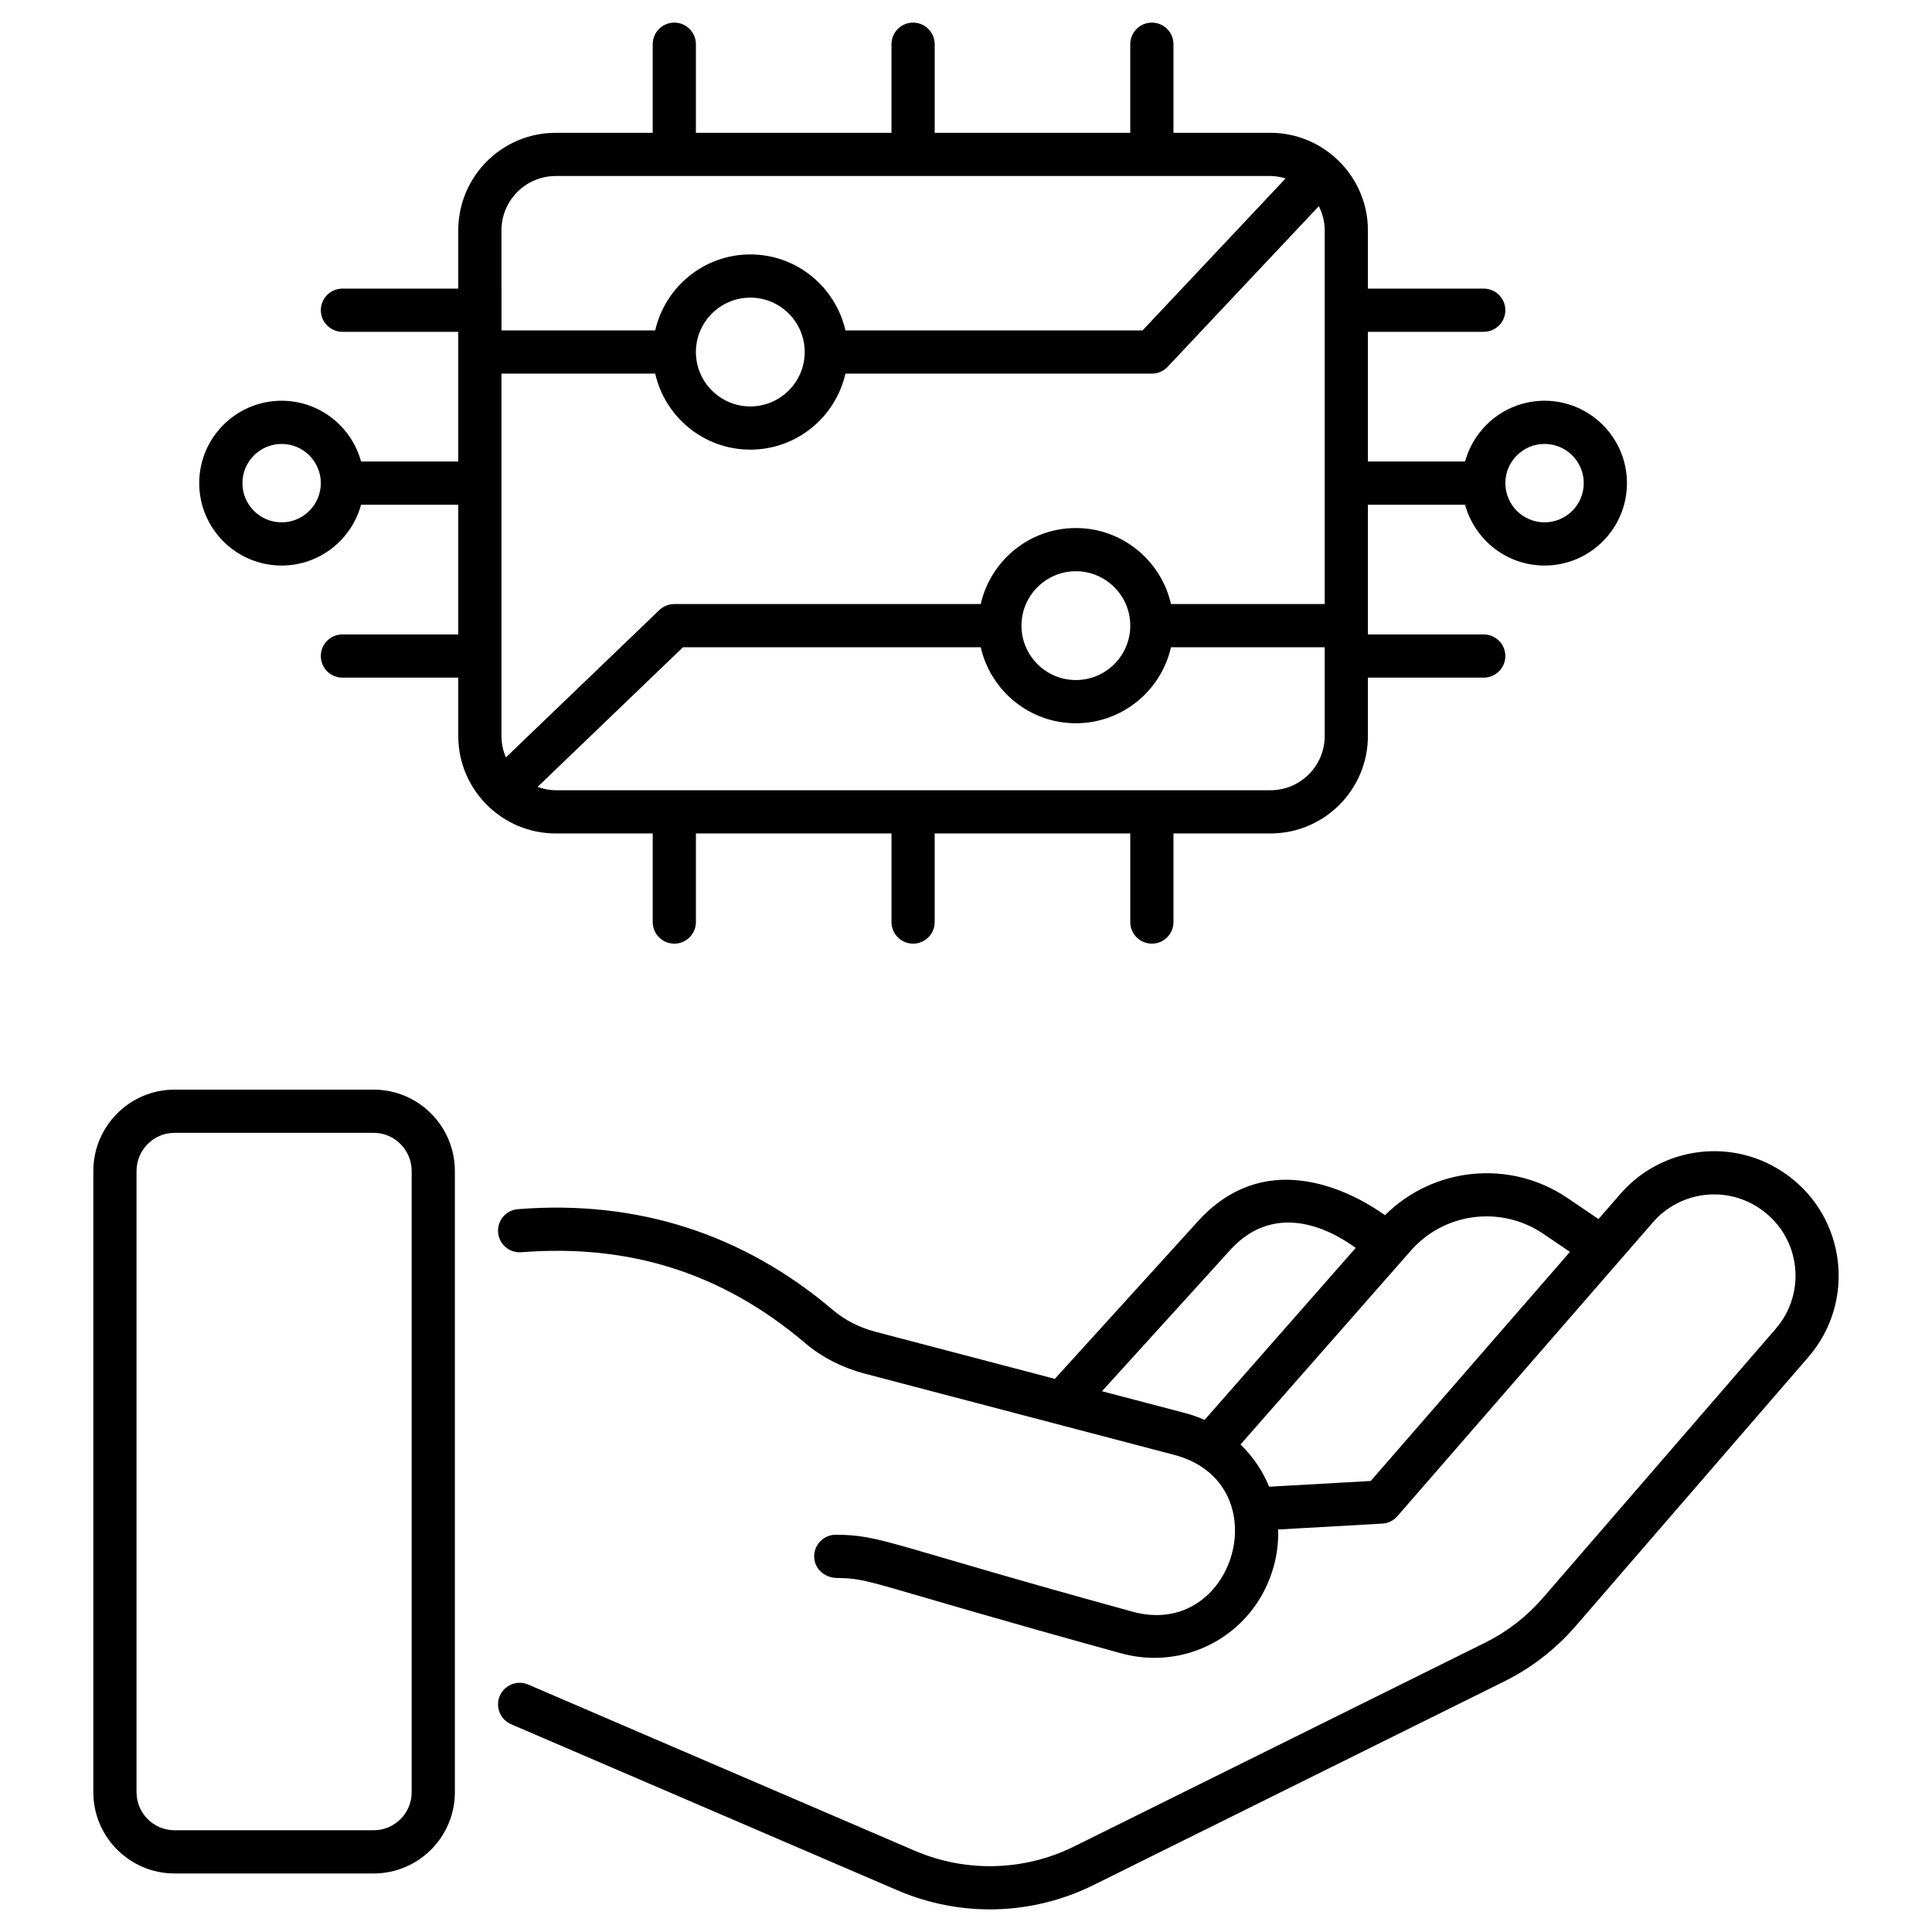 <svg enable-background="new 0 0 512 512" viewBox="0 0 512 512" xmlns="http://www.w3.org/2000/svg"><g id="_x32_1_Futuristic"><g><path d="m473.725 311.452c-14.02-10.267-33.299-7.798-44.344 4.987l-5.758 6.621-8.238-5.588c-15.227-10.304-35.527-8.216-48.329 4.559-.514-.139-28.104-22.035-49.538 1.562l-37.973 41.82-47.646-12.508c-4.201-1.122-8.01-3.068-11.016-5.621-23.881-20.31-52.015-29.353-83.625-26.844-3.151.25-5.505 3.004-5.256 6.158.248 3.153 3.006 5.502 6.158 5.256 28.902-2.262 53.512 5.621 75.307 24.157 4.292 3.645 9.643 6.396 15.498 7.965l82.268 21.596c28.145 7.496 16.045 49.249-11.312 41.478-64.952-17.826-66.169-20.268-78.49-20.329-3.161.034-5.699 2.62-5.667 5.781.032 3.165 2.65 5.535 5.783 5.669 9.699.108 7.436 1.168 75.248 19.897 17.324 4.904 35.002-4.706 40.378-21.704 1.04-3.261 1.567-6.635 1.567-10.027 0-.337-.053-.665-.063-1.001l27.638-1.563c1.543-.089 2.984-.794 3.998-1.961l67.722-77.875c7.192-8.322 19.755-9.96 28.939-3.235 10.209 7.429 11.858 21.929 3.582 31.47l-61.671 71.293c-4.314 4.969-9.469 8.961-15.321 11.868l-108.855 53.968c-13.288 6.59-28.73 7.004-42.372 1.129l-102.367-44.008c-2.894-1.245-6.271.097-7.52 2.997-1.249 2.907.093 6.273 2.999 7.522l102.362 44.005c16.688 7.189 35.639 6.716 51.985-1.39l108.859-53.968c7.214-3.586 13.566-8.506 18.881-14.626l61.674-71.297c12.654-14.589 10.085-36.886-5.485-48.213zm-181.689 57.238 33.958-37.398c14.509-15.988 32.664-.78 33.301-.602l-40.076 45.605c-1.624-.723-3.308-1.33-5.056-1.797zm71.222 23.783-26.926 1.522c-1.699-4.202-4.294-7.99-7.588-11.189l45.077-51.297c8.851-10.168 23.959-12.129 35.141-4.559l7.093 4.811z"/><path d="m99.022 288.763h-52.763c-11.87 0-21.525 9.676-21.525 21.574v164.625c0 11.868 9.656 21.525 21.525 21.525h52.762c11.87 0 21.525-9.658 21.525-21.525v-164.625c.001-11.898-9.655-21.574-21.524-21.574zm10.075 186.199c0 5.554-4.519 10.075-10.075 10.075h-52.763c-5.556 0-10.075-4.521-10.075-10.075v-164.625c0-5.584 4.519-10.123 10.075-10.123h52.762c5.556 0 10.075 4.54 10.075 10.123v164.625z"/><path d="m147.27 220.874h25.704v23.479c0 3.161 2.563 5.725 5.725 5.725 3.163 0 5.725-2.564 5.725-5.725v-23.479h51.829v23.479c0 3.161 2.563 5.725 5.725 5.725s5.725-2.564 5.725-5.725v-23.479h51.829v23.479c0 3.161 2.563 5.725 5.725 5.725 3.163 0 5.725-2.564 5.725-5.725v-23.479h25.704c14.24 0 25.825-11.585 25.825-25.823v-15.468h30.697c3.163 0 5.725-2.564 5.725-5.725s-2.563-5.725-5.725-5.725h-30.697v-34.37h25.758c2.525 9.27 10.994 16.113 21.051 16.113 12.043 0 21.84-9.795 21.84-21.838s-9.797-21.838-21.84-21.838c-10.058 0-18.526 6.843-21.051 16.113h-25.758v-34.375h30.697c3.163 0 5.725-2.564 5.725-5.725s-2.563-5.725-5.725-5.725h-30.697v-15.465c0-7.654-3.365-14.52-8.671-19.253-.016-.015-.02-.036-.036-.051-.019-.018-.044-.021-.063-.039-4.555-4.021-10.516-6.484-17.055-6.484h-25.704v-23.478c0-3.161-2.563-5.725-5.725-5.725-3.163 0-5.725 2.564-5.725 5.725v23.479h-51.829v-23.479c0-3.161-2.563-5.725-5.725-5.725s-5.725 2.564-5.725 5.725v23.479h-51.829v-23.479c0-3.161-2.563-5.725-5.725-5.725-3.163 0-5.725 2.564-5.725 5.725v23.479h-25.704c-14.24 0-25.825 11.585-25.825 25.827v15.465h-30.698c-3.163 0-5.725 2.564-5.725 5.725s2.563 5.725 5.725 5.725h30.698v34.374h-25.76c-2.525-9.27-10.994-16.113-21.051-16.113-12.041 0-21.838 9.795-21.838 21.838s9.797 21.838 21.838 21.838c10.058 0 18.526-6.843 21.051-16.113h25.76v34.37h-30.698c-3.163 0-5.725 2.564-5.725 5.725s2.563 5.725 5.725 5.725h30.698v15.468c0 14.218 11.587 25.823 25.825 25.823zm262.051-103.225c5.729 0 10.39 4.659 10.39 10.388s-4.661 10.388-10.39 10.388-10.388-4.659-10.388-10.388 4.659-10.388 10.388-10.388zm-334.687 20.776c-5.729 0-10.388-4.659-10.388-10.388s4.659-10.388 10.388-10.388 10.388 4.659 10.388 10.388-4.659 10.388-10.388 10.388zm99-39.409c2.615 11.515 12.914 20.143 25.208 20.143 12.293 0 22.591-8.628 25.206-20.143h81.21c1.579 0 3.086-.652 4.169-1.8l40.073-42.573c.966 1.931 1.56 4.078 1.56 6.38v99.054h-40.738c-2.615-11.515-12.914-20.143-25.208-20.143s-22.591 8.628-25.206 20.143h-81.21c-1.478 0-2.9.57-3.966 1.595l-40.662 39.049c-.752-1.742-1.176-3.656-1.176-5.671v-96.034zm10.79-5.726c0-7.947 6.467-14.414 14.417-14.414 7.949 0 14.415 6.467 14.415 14.414 0 7.95-6.467 14.417-14.415 14.417-7.95.001-14.417-6.466-14.417-14.417zm115.108 72.512c0 7.95-6.467 14.417-14.417 14.417-7.949 0-14.415-6.467-14.415-14.417s6.467-14.417 14.415-14.417c7.95 0 14.417 6.467 14.417 14.417zm51.528 29.249c0 7.924-6.448 14.373-14.374 14.373h-189.416c-1.693 0-3.294-.347-4.804-.887l38.536-37.009h78.906c2.615 11.515 12.912 20.143 25.206 20.143s22.593-8.628 25.208-20.143h40.738zm-218.164-134.028c0-7.928 6.448-14.376 14.374-14.376h189.416c1.401 0 2.73.265 4.011.64l-37.913 40.279h-78.737c-2.615-11.512-12.913-20.139-25.205-20.139-12.293 0-22.591 8.627-25.207 20.139h-40.739z"/></g></g><g id="Layer_1"/></svg>